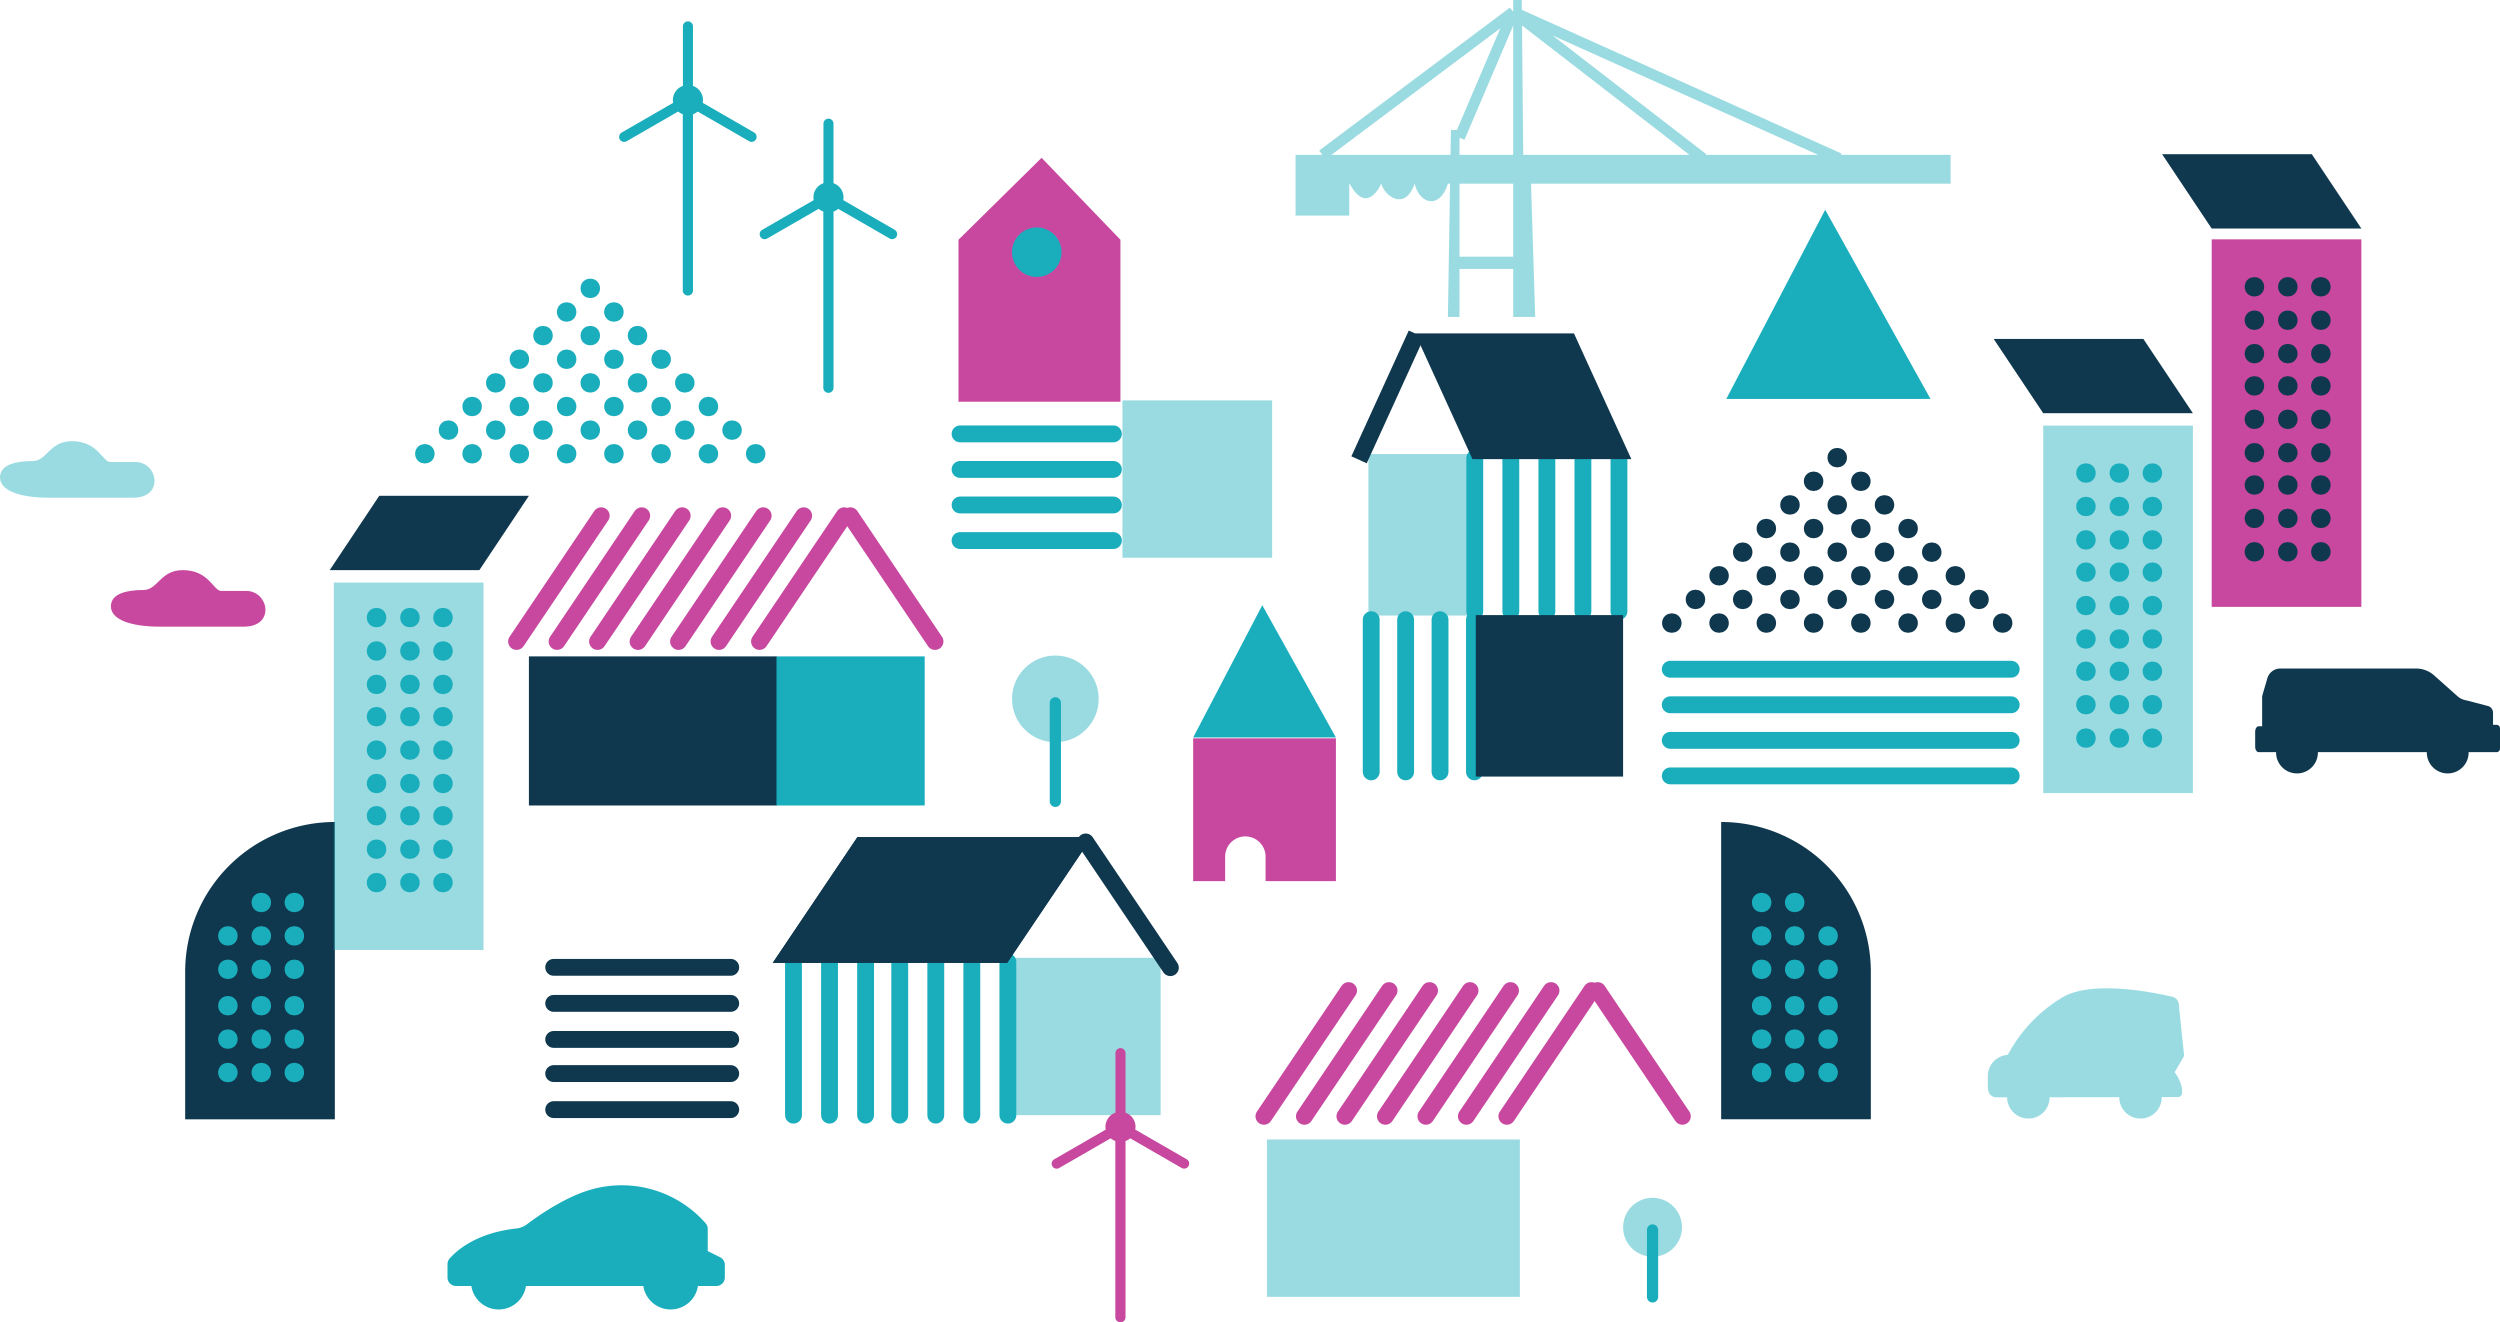 <svg xmlns="http://www.w3.org/2000/svg" width="445" height="235.372" viewBox="0 0 445 235.372"><g id="Сгруппировать_43716" data-name="Сгруппировать 43716" transform="translate(-189.867 -249.947)"><g id="Groupe_43253" data-name="Groupe 43253" transform="translate(222.828 277.399)"><g id="Groupe_42259" data-name="Groupe 42259"><g id="Groupe_42224" data-name="Groupe 42224" transform="translate(41.93 23.14)" fill="#1aaebd" stroke="#1aaebd" stroke-miterlimit="10" stroke-width="2"><circle id="Ellipse_985" data-name="Ellipse 985" cx=".735" cy=".735" r=".735" transform="translate(29.444)"/><circle id="Ellipse_986" data-name="Ellipse 986" cx=".735" cy=".735" r=".735" transform="translate(33.65 4.207)"/><circle id="Ellipse_987" data-name="Ellipse 987" cx=".735" cy=".735" r=".735" transform="translate(37.856 8.412)"/><circle id="Ellipse_988" data-name="Ellipse 988" cx=".735" cy=".735" r=".735" transform="translate(42.062 12.619)"/><circle id="Ellipse_989" data-name="Ellipse 989" cx=".735" cy=".735" r=".735" transform="translate(46.268 16.825)"/><circle id="Ellipse_990" data-name="Ellipse 990" cx=".735" cy=".735" r=".735" transform="translate(50.475 21.031)"/><circle id="Ellipse_991" data-name="Ellipse 991" cx=".735" cy=".735" r=".735" transform="translate(54.68 25.237)"/><circle id="Ellipse_992" data-name="Ellipse 992" cx=".735" cy=".735" r=".735" transform="translate(58.887 29.444)"/><circle id="Ellipse_993" data-name="Ellipse 993" cx=".735" cy=".735" r=".735" transform="translate(25.237 4.207)"/><circle id="Ellipse_994" data-name="Ellipse 994" cx=".735" cy=".735" r=".735" transform="translate(29.444 8.412)"/><circle id="Ellipse_995" data-name="Ellipse 995" cx=".735" cy=".735" r=".735" transform="translate(33.65 12.619)"/><circle id="Ellipse_996" data-name="Ellipse 996" cx=".735" cy=".735" r=".735" transform="translate(37.856 16.825)"/><circle id="Ellipse_997" data-name="Ellipse 997" cx=".735" cy=".735" r=".735" transform="translate(42.062 21.031)"/><circle id="Ellipse_998" data-name="Ellipse 998" cx=".735" cy=".735" r=".735" transform="translate(46.268 25.237)"/><circle id="Ellipse_999" data-name="Ellipse 999" cx=".735" cy=".735" r=".735" transform="translate(50.475 29.444)"/><circle id="Ellipse_1000" data-name="Ellipse 1000" cx=".735" cy=".735" r=".735" transform="translate(21.031 8.412)"/><circle id="Ellipse_1001" data-name="Ellipse 1001" cx=".735" cy=".735" r=".735" transform="translate(25.237 12.619)"/><circle id="Ellipse_1002" data-name="Ellipse 1002" cx=".735" cy=".735" r=".735" transform="translate(29.444 16.825)"/><circle id="Ellipse_1003" data-name="Ellipse 1003" cx=".735" cy=".735" r=".735" transform="translate(33.65 21.031)"/><circle id="Ellipse_1004" data-name="Ellipse 1004" cx=".735" cy=".735" r=".735" transform="translate(37.856 25.237)"/><circle id="Ellipse_1005" data-name="Ellipse 1005" cx=".735" cy=".735" r=".735" transform="translate(42.062 29.444)"/><circle id="Ellipse_1006" data-name="Ellipse 1006" cx=".735" cy=".735" r=".735" transform="translate(16.825 12.619)"/><circle id="Ellipse_1007" data-name="Ellipse 1007" cx=".735" cy=".735" r=".735" transform="translate(21.031 16.825)"/><circle id="Ellipse_1008" data-name="Ellipse 1008" cx=".735" cy=".735" r=".735" transform="translate(25.237 21.031)"/><circle id="Ellipse_1009" data-name="Ellipse 1009" cx=".735" cy=".735" r=".735" transform="translate(29.444 25.237)"/><circle id="Ellipse_1010" data-name="Ellipse 1010" cx=".735" cy=".735" r=".735" transform="translate(33.65 29.444)"/><circle id="Ellipse_1011" data-name="Ellipse 1011" cx=".735" cy=".735" r=".735" transform="translate(12.619 16.825)"/><circle id="Ellipse_1012" data-name="Ellipse 1012" cx=".735" cy=".735" r=".735" transform="translate(16.825 21.031)"/><circle id="Ellipse_1013" data-name="Ellipse 1013" cx=".735" cy=".735" r=".735" transform="translate(21.031 25.237)"/><circle id="Ellipse_1014" data-name="Ellipse 1014" cx=".735" cy=".735" r=".735" transform="translate(25.237 29.444)"/><circle id="Ellipse_1015" data-name="Ellipse 1015" cx=".735" cy=".735" r=".735" transform="translate(8.412 21.031)"/><circle id="Ellipse_1016" data-name="Ellipse 1016" cx=".735" cy=".735" r=".735" transform="translate(12.619 25.237)"/><circle id="Ellipse_1017" data-name="Ellipse 1017" cx=".735" cy=".735" r=".735" transform="translate(16.825 29.444)"/><circle id="Ellipse_1018" data-name="Ellipse 1018" cx=".735" cy=".735" r=".735" transform="translate(4.207 25.237)"/><circle id="Ellipse_1019" data-name="Ellipse 1019" cx=".735" cy=".735" r=".735" transform="translate(8.412 29.444)"/><circle id="Ellipse_1020" data-name="Ellipse 1020" cx=".735" cy=".735" r=".735" transform="translate(0 29.444)"/></g><g id="Groupe_42230" data-name="Groupe 42230" transform="translate(0 118.864)"><path id="Rectangle_4645" data-name="Rectangle 4645" d="M250.766 402.015v52.92h-26.642v-26.278a26.642 26.642 0 0126.642-26.642z" transform="translate(-224.124 -402.015)" fill="#0f384f"/><g id="Groupe_42226" data-name="Groupe 42226" transform="translate(6.869 31.963)" fill="#1aaebd" stroke="#1aaebd" stroke-miterlimit="10" stroke-width="2"><circle id="Ellipse_1057" data-name="Ellipse 1057" cx=".735" cy=".735" r=".735" transform="translate(5.948)"/><circle id="Ellipse_1058" data-name="Ellipse 1058" cx=".735" cy=".735" r=".735" transform="translate(5.948 5.948)"/><circle id="Ellipse_1059" data-name="Ellipse 1059" cx=".735" cy=".735" r=".735" transform="translate(5.948 11.897)"/><circle id="Ellipse_1060" data-name="Ellipse 1060" cx=".735" cy=".735" r=".735"/><circle id="Ellipse_1061" data-name="Ellipse 1061" cx=".735" cy=".735" r=".735" transform="translate(0 5.948)"/><circle id="Ellipse_1062" data-name="Ellipse 1062" cx=".735" cy=".735" r=".735" transform="translate(0 11.897)"/></g><g id="Groupe_42227" data-name="Groupe 42227" transform="translate(18.698 31.963)" fill="#1aaebd" stroke="#1aaebd" stroke-miterlimit="10" stroke-width="2"><circle id="Ellipse_1063" data-name="Ellipse 1063" cx=".735" cy=".735" r=".735"/><circle id="Ellipse_1064" data-name="Ellipse 1064" cx=".735" cy=".735" r=".735" transform="translate(0 5.948)"/><circle id="Ellipse_1065" data-name="Ellipse 1065" cx=".735" cy=".735" r=".735" transform="translate(0 11.897)"/></g><g id="Groupe_42228" data-name="Groupe 42228" transform="translate(6.869 13.59)" fill="#1aaebd" stroke="#1aaebd" stroke-miterlimit="10" stroke-width="2"><circle id="Ellipse_1066" data-name="Ellipse 1066" cx=".735" cy=".735" r=".735" transform="translate(5.948)"/><circle id="Ellipse_1067" data-name="Ellipse 1067" cx=".735" cy=".735" r=".735" transform="translate(5.948 5.948)"/><circle id="Ellipse_1068" data-name="Ellipse 1068" cx=".735" cy=".735" r=".735" transform="translate(5.948 11.897)"/><circle id="Ellipse_1069" data-name="Ellipse 1069" cx=".735" cy=".735" r=".735" transform="translate(0 5.948)"/><circle id="Ellipse_1070" data-name="Ellipse 1070" cx=".735" cy=".735" r=".735" transform="translate(0 11.897)"/></g><g id="Groupe_42229" data-name="Groupe 42229" transform="translate(18.698 13.59)" fill="#1aaebd" stroke="#1aaebd" stroke-miterlimit="10" stroke-width="2"><circle id="Ellipse_1071" data-name="Ellipse 1071" cx=".735" cy=".735" r=".735"/><circle id="Ellipse_1072" data-name="Ellipse 1072" cx=".735" cy=".735" r=".735" transform="translate(0 5.948)"/><circle id="Ellipse_1073" data-name="Ellipse 1073" cx=".735" cy=".735" r=".735" transform="translate(0 11.897)"/></g></g><g id="Groupe_42235" data-name="Groupe 42235" transform="translate(273.405 118.861)"><path id="Rectangle_4646" data-name="Rectangle 4646" d="M534.919 454.932h-26.642v-52.92a26.642 26.642 0 0126.642 26.642v26.278z" transform="translate(-508.277 -402.012)" fill="#0f384f"/><g id="Groupe_42231" data-name="Groupe 42231" transform="translate(12.352 31.966)" fill="#1aaebd" stroke="#1aaebd" stroke-miterlimit="10" stroke-width="2"><circle id="Ellipse_1074" data-name="Ellipse 1074" cx=".735" cy=".735" r=".735"/><circle id="Ellipse_1075" data-name="Ellipse 1075" cx=".735" cy=".735" r=".735" transform="translate(0 5.948)"/><circle id="Ellipse_1076" data-name="Ellipse 1076" cx=".735" cy=".735" r=".735" transform="translate(0 11.897)"/><circle id="Ellipse_1077" data-name="Ellipse 1077" cx=".735" cy=".735" r=".735" transform="translate(5.948)"/><circle id="Ellipse_1078" data-name="Ellipse 1078" cx=".735" cy=".735" r=".735" transform="translate(5.948 5.948)"/><circle id="Ellipse_1079" data-name="Ellipse 1079" cx=".735" cy=".735" r=".735" transform="translate(5.948 11.897)"/></g><g id="Groupe_42232" data-name="Groupe 42232" transform="translate(6.474 31.966)" fill="#1aaebd" stroke="#1aaebd" stroke-miterlimit="10" stroke-width="2"><circle id="Ellipse_1080" data-name="Ellipse 1080" cx=".735" cy=".735" r=".735"/><circle id="Ellipse_1081" data-name="Ellipse 1081" cx=".735" cy=".735" r=".735" transform="translate(0 5.948)"/><circle id="Ellipse_1082" data-name="Ellipse 1082" cx=".735" cy=".735" r=".735" transform="translate(0 11.897)"/></g><g id="Groupe_42233" data-name="Groupe 42233" transform="translate(12.352 13.593)" fill="#1aaebd" stroke="#1aaebd" stroke-miterlimit="10" stroke-width="2"><circle id="Ellipse_1083" data-name="Ellipse 1083" cx=".735" cy=".735" r=".735"/><circle id="Ellipse_1084" data-name="Ellipse 1084" cx=".735" cy=".735" r=".735" transform="translate(0 5.948)"/><circle id="Ellipse_1085" data-name="Ellipse 1085" cx=".735" cy=".735" r=".735" transform="translate(0 11.897)"/><circle id="Ellipse_1086" data-name="Ellipse 1086" cx=".735" cy=".735" r=".735" transform="translate(5.948 5.948)"/><circle id="Ellipse_1087" data-name="Ellipse 1087" cx=".735" cy=".735" r=".735" transform="translate(5.948 11.897)"/></g><g id="Groupe_42234" data-name="Groupe 42234" transform="translate(6.474 13.593)" fill="#1aaebd" stroke="#1aaebd" stroke-miterlimit="10" stroke-width="2"><circle id="Ellipse_1088" data-name="Ellipse 1088" cx=".735" cy=".735" r=".735"/><circle id="Ellipse_1089" data-name="Ellipse 1089" cx=".735" cy=".735" r=".735" transform="translate(0 5.948)"/><circle id="Ellipse_1090" data-name="Ellipse 1090" cx=".735" cy=".735" r=".735" transform="translate(0 11.897)"/></g></g><g id="Groupe_42244" data-name="Groupe 42244" transform="translate(26.459 76.236)" fill="#1aaebd"><path id="Rectangle_4647" data-name="Rectangle 4647" opacity=".44" style="isolation:isolate" d="M0 0h26.642v65.412H0z"/><g id="Groupe_42238" data-name="Groupe 42238" transform="translate(6.869 23.144)" stroke="#1aaebd" stroke-miterlimit="10" stroke-width="2"><g id="Groupe_42236" data-name="Groupe 42236"><circle id="Ellipse_1091" data-name="Ellipse 1091" cx=".735" cy=".735" r=".735" transform="translate(5.948)"/><circle id="Ellipse_1092" data-name="Ellipse 1092" cx=".735" cy=".735" r=".735" transform="translate(5.948 5.948)"/><circle id="Ellipse_1093" data-name="Ellipse 1093" cx=".735" cy=".735" r=".735" transform="translate(5.948 11.897)"/><circle id="Ellipse_1094" data-name="Ellipse 1094" cx=".735" cy=".735" r=".735"/><circle id="Ellipse_1095" data-name="Ellipse 1095" cx=".735" cy=".735" r=".735" transform="translate(0 5.948)"/><circle id="Ellipse_1096" data-name="Ellipse 1096" cx=".735" cy=".735" r=".735" transform="translate(0 11.897)"/></g><g id="Groupe_42237" data-name="Groupe 42237" transform="translate(11.828)"><circle id="Ellipse_1097" data-name="Ellipse 1097" cx=".735" cy=".735" r=".735"/><circle id="Ellipse_1098" data-name="Ellipse 1098" cx=".735" cy=".735" r=".735" transform="translate(0 5.948)"/><circle id="Ellipse_1099" data-name="Ellipse 1099" cx=".735" cy=".735" r=".735" transform="translate(0 11.897)"/></g></g><g id="Groupe_42241" data-name="Groupe 42241" transform="translate(6.869 5.505)" stroke="#1aaebd" stroke-miterlimit="10" stroke-width="2"><g id="Groupe_42239" data-name="Groupe 42239"><circle id="Ellipse_1100" data-name="Ellipse 1100" cx=".735" cy=".735" r=".735" transform="translate(5.948)"/><circle id="Ellipse_1101" data-name="Ellipse 1101" cx=".735" cy=".735" r=".735" transform="translate(5.948 5.948)"/><circle id="Ellipse_1102" data-name="Ellipse 1102" cx=".735" cy=".735" r=".735" transform="translate(5.948 11.897)"/><circle id="Ellipse_1103" data-name="Ellipse 1103" cx=".735" cy=".735" r=".735"/><circle id="Ellipse_1104" data-name="Ellipse 1104" cx=".735" cy=".735" r=".735" transform="translate(0 5.948)"/><circle id="Ellipse_1105" data-name="Ellipse 1105" cx=".735" cy=".735" r=".735" transform="translate(0 11.897)"/></g><g id="Groupe_42240" data-name="Groupe 42240" transform="translate(11.828)"><circle id="Ellipse_1106" data-name="Ellipse 1106" cx=".735" cy=".735" r=".735"/><circle id="Ellipse_1107" data-name="Ellipse 1107" cx=".735" cy=".735" r=".735" transform="translate(0 5.948)"/><circle id="Ellipse_1108" data-name="Ellipse 1108" cx=".735" cy=".735" r=".735" transform="translate(0 11.897)"/></g></g><g id="Groupe_42242" data-name="Groupe 42242" transform="translate(6.869 40.783)" stroke="#1aaebd" stroke-miterlimit="10" stroke-width="2"><circle id="Ellipse_1109" data-name="Ellipse 1109" cx=".735" cy=".735" r=".735" transform="translate(5.948)"/><circle id="Ellipse_1110" data-name="Ellipse 1110" cx=".735" cy=".735" r=".735" transform="translate(5.948 5.948)"/><circle id="Ellipse_1111" data-name="Ellipse 1111" cx=".735" cy=".735" r=".735" transform="translate(5.948 11.897)"/><circle id="Ellipse_1112" data-name="Ellipse 1112" cx=".735" cy=".735" r=".735"/><circle id="Ellipse_1113" data-name="Ellipse 1113" cx=".735" cy=".735" r=".735" transform="translate(0 5.948)"/><circle id="Ellipse_1114" data-name="Ellipse 1114" cx=".735" cy=".735" r=".735" transform="translate(0 11.897)"/></g><g id="Groupe_42243" data-name="Groupe 42243" transform="translate(18.698 40.783)" stroke="#1aaebd" stroke-miterlimit="10" stroke-width="2"><circle id="Ellipse_1115" data-name="Ellipse 1115" cx=".735" cy=".735" r=".735"/><circle id="Ellipse_1116" data-name="Ellipse 1116" cx=".735" cy=".735" r=".735" transform="translate(0 5.948)"/><circle id="Ellipse_1117" data-name="Ellipse 1117" cx=".735" cy=".735" r=".735" transform="translate(0 11.897)"/></g></g><g id="Groupe_42253" data-name="Groupe 42253" transform="translate(25.724)"><path id="Rectangle_4648" data-name="Rectangle 4648" transform="translate(305.008 48.308)" fill="#1aaebd" opacity=".44" style="isolation:isolate" d="M0 0h26.642v65.412H0z"/><path id="Tracé_160216" data-name="Tracé 160216" d="M594.152 325.873H567.51l-8.819-13.229h26.642z" transform="translate(-262.503 -279.77)" fill="#0f384f"/><path id="Tracé_160216-2" data-name="Tracé 160216" d="M625.32 291.706h-26.642l-8.819-13.228H616.5z" transform="translate(-263.682 -278.478)" fill="#0f384f"/><path id="Tracé_160217" data-name="Tracé 160217" d="M250.859 354.9H277.5l8.819-13.229h-26.641z" transform="translate(-250.859 -280.868)" fill="#0f384f"/><g id="Groupe_42247" data-name="Groupe 42247" transform="translate(311.878 73.656)" fill="#1aaebd" stroke="#1aaebd" stroke-miterlimit="10" stroke-width="2"><g id="Groupe_42245" data-name="Groupe 42245"><circle id="Ellipse_1118" data-name="Ellipse 1118" cx=".735" cy=".735" r=".735" transform="translate(5.948)"/><circle id="Ellipse_1119" data-name="Ellipse 1119" cx=".735" cy=".735" r=".735" transform="translate(5.948 5.948)"/><circle id="Ellipse_1120" data-name="Ellipse 1120" cx=".735" cy=".735" r=".735" transform="translate(5.948 11.897)"/><circle id="Ellipse_1121" data-name="Ellipse 1121" cx=".735" cy=".735" r=".735"/><circle id="Ellipse_1122" data-name="Ellipse 1122" cx=".735" cy=".735" r=".735" transform="translate(0 5.948)"/><circle id="Ellipse_1123" data-name="Ellipse 1123" cx=".735" cy=".735" r=".735" transform="translate(0 11.897)"/></g><g id="Groupe_42246" data-name="Groupe 42246" transform="translate(11.828)"><circle id="Ellipse_1124" data-name="Ellipse 1124" cx=".735" cy=".735" r=".735"/><circle id="Ellipse_1125" data-name="Ellipse 1125" cx=".735" cy=".735" r=".735" transform="translate(0 5.948)"/><circle id="Ellipse_1126" data-name="Ellipse 1126" cx=".735" cy=".735" r=".735" transform="translate(0 11.897)"/></g></g><g id="Groupe_42250" data-name="Groupe 42250" transform="translate(311.878 56.018)" fill="#1aaebd" stroke="#1aaebd" stroke-miterlimit="10" stroke-width="2"><g id="Groupe_42248" data-name="Groupe 42248"><circle id="Ellipse_1127" data-name="Ellipse 1127" cx=".735" cy=".735" r=".735" transform="translate(5.948)"/><circle id="Ellipse_1128" data-name="Ellipse 1128" cx=".735" cy=".735" r=".735" transform="translate(5.948 5.948)"/><circle id="Ellipse_1129" data-name="Ellipse 1129" cx=".735" cy=".735" r=".735" transform="translate(5.948 11.897)"/><circle id="Ellipse_1130" data-name="Ellipse 1130" cx=".735" cy=".735" r=".735"/><circle id="Ellipse_1131" data-name="Ellipse 1131" cx=".735" cy=".735" r=".735" transform="translate(0 5.948)"/><circle id="Ellipse_1132" data-name="Ellipse 1132" cx=".735" cy=".735" r=".735" transform="translate(0 11.897)"/></g><g id="Groupe_42249" data-name="Groupe 42249" transform="translate(11.828)"><circle id="Ellipse_1133" data-name="Ellipse 1133" cx=".735" cy=".735" r=".735"/><circle id="Ellipse_1134" data-name="Ellipse 1134" cx=".735" cy=".735" r=".735" transform="translate(0 5.948)"/><circle id="Ellipse_1135" data-name="Ellipse 1135" cx=".735" cy=".735" r=".735" transform="translate(0 11.897)"/></g></g><g id="Groupe_42251" data-name="Groupe 42251" transform="translate(311.878 91.296)" fill="#1aaebd" stroke="#1aaebd" stroke-miterlimit="10" stroke-width="2"><circle id="Ellipse_1136" data-name="Ellipse 1136" cx=".735" cy=".735" r=".735" transform="translate(5.948)"/><circle id="Ellipse_1137" data-name="Ellipse 1137" cx=".735" cy=".735" r=".735" transform="translate(5.948 5.948)"/><circle id="Ellipse_1138" data-name="Ellipse 1138" cx=".735" cy=".735" r=".735" transform="translate(5.948 11.897)"/><circle id="Ellipse_1139" data-name="Ellipse 1139" cx=".735" cy=".735" r=".735"/><circle id="Ellipse_1140" data-name="Ellipse 1140" cx=".735" cy=".735" r=".735" transform="translate(0 5.948)"/><circle id="Ellipse_1141" data-name="Ellipse 1141" cx=".735" cy=".735" r=".735" transform="translate(0 11.897)"/></g><g id="Groupe_42252" data-name="Groupe 42252" transform="translate(323.705 91.296)" fill="#1aaebd" stroke="#1aaebd" stroke-miterlimit="10" stroke-width="2"><circle id="Ellipse_1142" data-name="Ellipse 1142" cx=".735" cy=".735" r=".735"/><circle id="Ellipse_1143" data-name="Ellipse 1143" cx=".735" cy=".735" r=".735" transform="translate(0 5.948)"/><circle id="Ellipse_1144" data-name="Ellipse 1144" cx=".735" cy=".735" r=".735" transform="translate(0 11.897)"/></g><path id="Rectangle_4648-2" data-name="Rectangle 4648" transform="translate(334.996 15.153)" fill="#c7489e" d="M0 0h26.642v65.412H0z"/><g id="Groupe_42247-2" data-name="Groupe 42247" transform="translate(341.866 40.501)" fill="#0f384f" stroke="#0f384f" stroke-miterlimit="10" stroke-width="2"><g id="Groupe_42245-2" data-name="Groupe 42245"><circle id="Ellipse_1118-2" data-name="Ellipse 1118" cx=".735" cy=".735" r=".735" transform="translate(5.948)"/><circle id="Ellipse_1119-2" data-name="Ellipse 1119" cx=".735" cy=".735" r=".735" transform="translate(5.948 5.948)"/><circle id="Ellipse_1120-2" data-name="Ellipse 1120" cx=".735" cy=".735" r=".735" transform="translate(5.948 11.897)"/><circle id="Ellipse_1121-2" data-name="Ellipse 1121" cx=".735" cy=".735" r=".735"/><circle id="Ellipse_1122-2" data-name="Ellipse 1122" cx=".735" cy=".735" r=".735" transform="translate(0 5.948)"/><circle id="Ellipse_1123-2" data-name="Ellipse 1123" cx=".735" cy=".735" r=".735" transform="translate(0 11.897)"/></g><g id="Groupe_42246-2" data-name="Groupe 42246" transform="translate(11.828)"><circle id="Ellipse_1124-2" data-name="Ellipse 1124" cx=".735" cy=".735" r=".735"/><circle id="Ellipse_1125-2" data-name="Ellipse 1125" cx=".735" cy=".735" r=".735" transform="translate(0 5.948)"/><circle id="Ellipse_1126-2" data-name="Ellipse 1126" cx=".735" cy=".735" r=".735" transform="translate(0 11.897)"/></g></g><g id="Groupe_42250-2" data-name="Groupe 42250" transform="translate(341.866 22.863)" fill="#0f384f" stroke="#0f384f" stroke-miterlimit="10" stroke-width="2"><g id="Groupe_42248-2" data-name="Groupe 42248"><circle id="Ellipse_1127-2" data-name="Ellipse 1127" cx=".735" cy=".735" r=".735" transform="translate(5.948)"/><circle id="Ellipse_1128-2" data-name="Ellipse 1128" cx=".735" cy=".735" r=".735" transform="translate(5.948 5.948)"/><circle id="Ellipse_1129-2" data-name="Ellipse 1129" cx=".735" cy=".735" r=".735" transform="translate(5.948 11.897)"/><circle id="Ellipse_1130-2" data-name="Ellipse 1130" cx=".735" cy=".735" r=".735"/><circle id="Ellipse_1131-2" data-name="Ellipse 1131" cx=".735" cy=".735" r=".735" transform="translate(0 5.948)"/><circle id="Ellipse_1132-2" data-name="Ellipse 1132" cx=".735" cy=".735" r=".735" transform="translate(0 11.897)"/></g><g id="Groupe_42249-2" data-name="Groupe 42249" transform="translate(11.828)"><circle id="Ellipse_1133-2" data-name="Ellipse 1133" cx=".735" cy=".735" r=".735"/><circle id="Ellipse_1134-2" data-name="Ellipse 1134" cx=".735" cy=".735" r=".735" transform="translate(0 5.948)"/><circle id="Ellipse_1135-2" data-name="Ellipse 1135" cx=".735" cy=".735" r=".735" transform="translate(0 11.897)"/></g></g><g id="Groupe_42251-2" data-name="Groupe 42251" transform="translate(341.866 58.141)" fill="#0f384f" stroke="#0f384f" stroke-miterlimit="10" stroke-width="2"><circle id="Ellipse_1136-2" data-name="Ellipse 1136" cx=".735" cy=".735" r=".735" transform="translate(5.948)"/><circle id="Ellipse_1137-2" data-name="Ellipse 1137" cx=".735" cy=".735" r=".735" transform="translate(5.948 5.948)"/><circle id="Ellipse_1138-2" data-name="Ellipse 1138" cx=".735" cy=".735" r=".735" transform="translate(5.948 11.897)"/><circle id="Ellipse_1139-2" data-name="Ellipse 1139" cx=".735" cy=".735" r=".735"/><circle id="Ellipse_1140-2" data-name="Ellipse 1140" cx=".735" cy=".735" r=".735" transform="translate(0 5.948)"/><circle id="Ellipse_1141-2" data-name="Ellipse 1141" cx=".735" cy=".735" r=".735" transform="translate(0 11.897)"/></g><g id="Groupe_42252-2" data-name="Groupe 42252" transform="translate(353.694 58.141)" fill="#0f384f" stroke="#0f384f" stroke-miterlimit="10" stroke-width="2"><circle id="Ellipse_1142-2" data-name="Ellipse 1142" cx=".735" cy=".735" r=".735"/><circle id="Ellipse_1143-2" data-name="Ellipse 1143" cx=".735" cy=".735" r=".735" transform="translate(0 5.948)"/><circle id="Ellipse_1144-2" data-name="Ellipse 1144" cx=".735" cy=".735" r=".735" transform="translate(0 11.897)"/></g></g><g id="Groupe_42254" data-name="Groupe 42254" transform="translate(263.888 53.274)" fill="#0f384f" stroke="#0f384f" stroke-miterlimit="10" stroke-width="2"><circle id="Ellipse_1145" data-name="Ellipse 1145" cx=".735" cy=".735" r=".735" transform="translate(29.444)"/><circle id="Ellipse_1146" data-name="Ellipse 1146" cx=".735" cy=".735" r=".735" transform="translate(33.65 4.207)"/><circle id="Ellipse_1147" data-name="Ellipse 1147" cx=".735" cy=".735" r=".735" transform="translate(37.856 8.412)"/><circle id="Ellipse_1148" data-name="Ellipse 1148" cx=".735" cy=".735" r=".735" transform="translate(42.062 12.619)"/><circle id="Ellipse_1149" data-name="Ellipse 1149" cx=".735" cy=".735" r=".735" transform="translate(46.268 16.825)"/><circle id="Ellipse_1150" data-name="Ellipse 1150" cx=".735" cy=".735" r=".735" transform="translate(50.475 21.031)"/><circle id="Ellipse_1151" data-name="Ellipse 1151" cx=".735" cy=".735" r=".735" transform="translate(54.68 25.237)"/><circle id="Ellipse_1152" data-name="Ellipse 1152" cx=".735" cy=".735" r=".735" transform="translate(58.887 29.444)"/><circle id="Ellipse_1153" data-name="Ellipse 1153" cx=".735" cy=".735" r=".735" transform="translate(25.237 4.207)"/><circle id="Ellipse_1154" data-name="Ellipse 1154" cx=".735" cy=".735" r=".735" transform="translate(29.444 8.412)"/><circle id="Ellipse_1155" data-name="Ellipse 1155" cx=".735" cy=".735" r=".735" transform="translate(33.65 12.619)"/><circle id="Ellipse_1156" data-name="Ellipse 1156" cx=".735" cy=".735" r=".735" transform="translate(37.856 16.825)"/><circle id="Ellipse_1157" data-name="Ellipse 1157" cx=".735" cy=".735" r=".735" transform="translate(42.062 21.031)"/><circle id="Ellipse_1158" data-name="Ellipse 1158" cx=".735" cy=".735" r=".735" transform="translate(46.268 25.237)"/><circle id="Ellipse_1159" data-name="Ellipse 1159" cx=".735" cy=".735" r=".735" transform="translate(50.475 29.444)"/><circle id="Ellipse_1160" data-name="Ellipse 1160" cx=".735" cy=".735" r=".735" transform="translate(21.031 8.412)"/><circle id="Ellipse_1161" data-name="Ellipse 1161" cx=".735" cy=".735" r=".735" transform="translate(25.237 12.619)"/><circle id="Ellipse_1162" data-name="Ellipse 1162" cx=".735" cy=".735" r=".735" transform="translate(29.444 16.825)"/><circle id="Ellipse_1163" data-name="Ellipse 1163" cx=".735" cy=".735" r=".735" transform="translate(33.65 21.031)"/><circle id="Ellipse_1164" data-name="Ellipse 1164" cx=".735" cy=".735" r=".735" transform="translate(37.856 25.237)"/><circle id="Ellipse_1165" data-name="Ellipse 1165" cx=".735" cy=".735" r=".735" transform="translate(42.062 29.444)"/><circle id="Ellipse_1166" data-name="Ellipse 1166" cx=".735" cy=".735" r=".735" transform="translate(16.825 12.619)"/><circle id="Ellipse_1167" data-name="Ellipse 1167" cx=".735" cy=".735" r=".735" transform="translate(21.031 16.825)"/><circle id="Ellipse_1168" data-name="Ellipse 1168" cx=".735" cy=".735" r=".735" transform="translate(25.237 21.031)"/><circle id="Ellipse_1169" data-name="Ellipse 1169" cx=".735" cy=".735" r=".735" transform="translate(29.444 25.237)"/><circle id="Ellipse_1170" data-name="Ellipse 1170" cx=".735" cy=".735" r=".735" transform="translate(33.65 29.444)"/><circle id="Ellipse_1171" data-name="Ellipse 1171" cx=".735" cy=".735" r=".735" transform="translate(12.619 16.825)"/><circle id="Ellipse_1172" data-name="Ellipse 1172" cx=".735" cy=".735" r=".735" transform="translate(16.825 21.031)"/><circle id="Ellipse_1173" data-name="Ellipse 1173" cx=".735" cy=".735" r=".735" transform="translate(21.031 25.237)"/><circle id="Ellipse_1174" data-name="Ellipse 1174" cx=".735" cy=".735" r=".735" transform="translate(25.237 29.444)"/><circle id="Ellipse_1175" data-name="Ellipse 1175" cx=".735" cy=".735" r=".735" transform="translate(8.412 21.031)"/><circle id="Ellipse_1176" data-name="Ellipse 1176" cx=".735" cy=".735" r=".735" transform="translate(12.619 25.237)"/><circle id="Ellipse_1177" data-name="Ellipse 1177" cx=".735" cy=".735" r=".735" transform="translate(16.825 29.444)"/><circle id="Ellipse_1178" data-name="Ellipse 1178" cx=".735" cy=".735" r=".735" transform="translate(4.207 25.237)"/><circle id="Ellipse_1179" data-name="Ellipse 1179" cx=".735" cy=".735" r=".735" transform="translate(8.412 29.444)"/><circle id="Ellipse_1180" data-name="Ellipse 1180" cx=".735" cy=".735" r=".735" transform="translate(0 29.444)"/></g><path id="Ligne_699" data-name="Ligne 699" fill="none" stroke="#1aaebd" stroke-linecap="round" stroke-linejoin="round" stroke-width="3" d="M165.227 49.778H137.93"/><path id="Ligne_700" data-name="Ligne 700" fill="none" stroke="#1aaebd" stroke-linecap="round" stroke-linejoin="round" stroke-width="3" d="M165.227 56.107H137.93"/><path id="Ligne_701" data-name="Ligne 701" fill="none" stroke="#1aaebd" stroke-linecap="round" stroke-linejoin="round" stroke-width="3" d="M165.227 62.436H137.93"/><path id="Ligne_702" data-name="Ligne 702" fill="none" stroke="#1aaebd" stroke-linecap="round" stroke-linejoin="round" stroke-width="3" d="M165.227 68.765H137.93"/><path id="Ligne_703" data-name="Ligne 703" fill="none" stroke="#1aaebd" stroke-linecap="round" stroke-linejoin="round" stroke-width="3" d="M325.035 91.67h-60.692"/><path id="Ligne_704" data-name="Ligne 704" fill="none" stroke="#1aaebd" stroke-linecap="round" stroke-linejoin="round" stroke-width="3" d="M325.035 97.999h-60.692"/><path id="Ligne_705" data-name="Ligne 705" fill="none" stroke="#1aaebd" stroke-linecap="round" stroke-linejoin="round" stroke-width="3" d="M325.035 104.329h-60.692"/><path id="Ligne_706" data-name="Ligne 706" fill="none" stroke="#1aaebd" stroke-linecap="round" stroke-linejoin="round" stroke-width="3" d="M325.035 110.658h-60.692"/><path id="Rectangle_4649" data-name="Rectangle 4649" transform="translate(105.099 89.386)" fill="#1aaebd" d="M0 0h26.539v26.539H0z"/><path id="Rectangle_4650" data-name="Rectangle 4650" transform="translate(146.991 143.038)" fill="#1aaebd" opacity=".44" style="isolation:isolate" d="M0 0h26.642v28.008H0z"/><path id="Rectangle_4651" data-name="Rectangle 4651" transform="translate(166.835 43.818)" fill="#1aaebd" opacity=".44" style="isolation:isolate" d="M0 0h26.642v28.008H0z"/><path id="Rectangle_4652" data-name="Rectangle 4652" transform="translate(192.559 175.376)" fill="#1aaebd" opacity=".44" style="isolation:isolate" d="M0 0h45.015v28.008H0z"/><path id="Rectangle_4653" data-name="Rectangle 4653" transform="translate(61.185 89.386)" fill="#0f384f" d="M0 0h44.068v26.539H0z"/><path id="Tracé_160218" data-name="Tracé 160218" d="M396.012 322.558h-28.829v-28.831l14.794-14.584 14.034 14.584z" transform="translate(-229.535 -278.503)" fill="#c7489e"/><path id="Ligne_707" data-name="Ligne 707" fill="none" stroke="#c7489e" stroke-linecap="round" stroke-linejoin="round" stroke-width="3" d="M117.303 64.35l-15.07 22.381"/><path id="Ligne_708" data-name="Ligne 708" fill="none" stroke="#c7489e" stroke-linecap="round" stroke-linejoin="round" stroke-width="3" d="M118.401 64.35l15.07 22.381"/><path id="Ligne_709" data-name="Ligne 709" fill="none" stroke="#0f384f" stroke-linecap="round" stroke-miterlimit="10" stroke-width="3" d="M160.294 122.412l15.07 22.381"/><path id="Ligne_710" data-name="Ligne 710" fill="none" stroke="#1aaebd" stroke-linecap="round" stroke-linejoin="round" stroke-width="3" d="M255.214 54.084v27.297"/><path id="Ligne_711" data-name="Ligne 711" fill="none" stroke="#1aaebd" stroke-linecap="round" stroke-linejoin="round" stroke-width="3" d="M248.797 54.084v27.297"/><path id="Ligne_712" data-name="Ligne 712" fill="none" stroke="#1aaebd" stroke-linecap="round" stroke-linejoin="round" stroke-width="3" d="M242.382 54.084v27.297"/><path id="Ligne_713" data-name="Ligne 713" fill="none" stroke="#1aaebd" stroke-linecap="round" stroke-linejoin="round" stroke-width="3" d="M235.965 54.084v27.297"/><path id="Ligne_714" data-name="Ligne 714" fill="none" stroke="#1aaebd" stroke-linecap="round" stroke-linejoin="round" stroke-width="3" d="M229.49 82.851v27.091"/><path id="Ligne_715" data-name="Ligne 715" fill="none" stroke="#1aaebd" stroke-linecap="round" stroke-linejoin="round" stroke-width="3" d="M223.365 82.851v27.091"/><path id="Ligne_716" data-name="Ligne 716" fill="none" stroke="#1aaebd" stroke-linecap="round" stroke-linejoin="round" stroke-width="3" d="M217.241 82.851v27.091"/><path id="Ligne_717" data-name="Ligne 717" fill="none" stroke="#1aaebd" stroke-linecap="round" stroke-linejoin="round" stroke-width="3" d="M211.116 82.851v27.091"/><path id="Ligne_718" data-name="Ligne 718" fill="none" stroke="#1aaebd" stroke-linecap="round" stroke-linejoin="round" stroke-width="3" d="M229.549 54.084v27.297"/><path id="Ligne_719" data-name="Ligne 719" fill="none" stroke="#1aaebd" stroke-linecap="round" stroke-linejoin="round" stroke-width="3" d="M146.44 143.749v27.297"/><path id="Ligne_720" data-name="Ligne 720" fill="none" stroke="#1aaebd" stroke-linecap="round" stroke-linejoin="round" stroke-width="3" d="M140.023 143.749v27.297"/><path id="Ligne_721" data-name="Ligne 721" fill="none" stroke="#1aaebd" stroke-linecap="round" stroke-linejoin="round" stroke-width="3" d="M133.608 143.749v27.297"/><path id="Ligne_722" data-name="Ligne 722" fill="none" stroke="#1aaebd" stroke-linecap="round" stroke-linejoin="round" stroke-width="3" d="M127.191 143.749v27.297"/><path id="Ligne_723" data-name="Ligne 723" fill="none" stroke="#1aaebd" stroke-linecap="round" stroke-linejoin="round" stroke-width="3" d="M121.113 143.749v27.297"/><path id="Ligne_724" data-name="Ligne 724" fill="none" stroke="#1aaebd" stroke-linecap="round" stroke-linejoin="round" stroke-width="3" d="M114.697 143.749v27.297"/><path id="Ligne_725" data-name="Ligne 725" fill="none" stroke="#1aaebd" stroke-linecap="round" stroke-linejoin="round" stroke-width="3" d="M108.28 143.749v27.297"/><path id="Ligne_726" data-name="Ligne 726" fill="none" stroke="#0f384f" stroke-linecap="round" stroke-miterlimit="10" stroke-width="3" d="M97.109 170.062H65.594"/><path id="Ligne_727" data-name="Ligne 727" fill="none" stroke="#0f384f" stroke-linecap="round" stroke-miterlimit="10" stroke-width="3" d="M97.109 163.645H65.594"/><path id="Ligne_728" data-name="Ligne 728" fill="none" stroke="#0f384f" stroke-linecap="round" stroke-miterlimit="10" stroke-width="3" d="M97.109 157.567H65.594"/><path id="Ligne_729" data-name="Ligne 729" fill="none" stroke="#0f384f" stroke-linecap="round" stroke-miterlimit="10" stroke-width="3" d="M97.109 151.151H65.594"/><path id="Ligne_730" data-name="Ligne 730" fill="none" stroke="#0f384f" stroke-linecap="round" stroke-miterlimit="10" stroke-width="3" d="M97.109 144.734H65.594"/><path id="Tracé_160219" data-name="Tracé 160219" d="M461.868 334.005h28.282l-10.214-22.381h-28.281z" transform="translate(-232.73 -279.732)" fill="#0f384f"/><path id="Rectangle_4654" data-name="Rectangle 4654" transform="translate(210.62 53.373)" fill="#1aaebd" opacity=".44" style="isolation:isolate" d="M0 0h18.056v28.743H0z"/><path id="Rectangle_4655" data-name="Rectangle 4655" transform="translate(229.728 82.036)" fill="#0f384f" d="M0 0h26.22v28.743H0z"/><path id="Ligne_731" data-name="Ligne 731" fill="none" stroke="#0f384f" stroke-miterlimit="10" stroke-width="3" d="M219.162 32.012l-10.213 22.381"/><path id="Ligne_732" data-name="Ligne 732" fill="none" stroke="#c7489e" stroke-linecap="round" stroke-linejoin="round" stroke-width="3" d="M110.095 64.35l-15.07 22.381"/><path id="Ligne_733" data-name="Ligne 733" fill="none" stroke="#c7489e" stroke-linecap="round" stroke-linejoin="round" stroke-width="3" d="M102.888 64.35l-15.07 22.381"/><path id="Ligne_734" data-name="Ligne 734" fill="none" stroke="#c7489e" stroke-linecap="round" stroke-linejoin="round" stroke-width="3" d="M95.681 64.35l-15.07 22.381"/><path id="Ligne_735" data-name="Ligne 735" fill="none" stroke="#c7489e" stroke-linecap="round" stroke-linejoin="round" stroke-width="3" d="M88.473 64.35l-15.07 22.381"/><path id="Ligne_736" data-name="Ligne 736" fill="none" stroke="#c7489e" stroke-linecap="round" stroke-linejoin="round" stroke-width="3" d="M81.266 64.35l-15.07 22.381"/><path id="Ligne_737" data-name="Ligne 737" fill="none" stroke="#c7489e" stroke-linecap="round" stroke-linejoin="round" stroke-width="3" d="M74.059 64.35l-15.07 22.381"/><path id="Ligne_738" data-name="Ligne 738" fill="none" stroke="#c7489e" stroke-linecap="round" stroke-linejoin="round" stroke-width="3" d="M250.33 148.87l-15.07 22.381"/><path id="Ligne_739" data-name="Ligne 739" fill="none" stroke="#c7489e" stroke-linecap="round" stroke-linejoin="round" stroke-width="3" d="M251.43 148.87l15.07 22.381"/><path id="Ligne_740" data-name="Ligne 740" fill="none" stroke="#c7489e" stroke-linecap="round" stroke-linejoin="round" stroke-width="3" d="M243.123 148.87l-15.07 22.381"/><path id="Ligne_741" data-name="Ligne 741" fill="none" stroke="#c7489e" stroke-linecap="round" stroke-linejoin="round" stroke-width="3" d="M235.915 148.87l-15.07 22.381"/><path id="Ligne_742" data-name="Ligne 742" fill="none" stroke="#c7489e" stroke-linecap="round" stroke-linejoin="round" stroke-width="3" d="M228.708 148.87l-15.07 22.381"/><path id="Ligne_743" data-name="Ligne 743" fill="none" stroke="#c7489e" stroke-linecap="round" stroke-linejoin="round" stroke-width="3" d="M221.501 148.87l-15.07 22.381"/><path id="Ligne_744" data-name="Ligne 744" fill="none" stroke="#c7489e" stroke-linecap="round" stroke-linejoin="round" stroke-width="3" d="M214.293 148.87l-15.07 22.381"/><path id="Ligne_745" data-name="Ligne 745" fill="none" stroke="#c7489e" stroke-linecap="round" stroke-linejoin="round" stroke-width="3" d="M207.086 148.87l-15.07 22.381"/><g id="Groupe_42255" data-name="Groupe 42255" transform="translate(179.418 103.976)"><path id="Tracé_160220" data-name="Tracé 160220" d="M410.6 386.541v25.416h5.69v-4.362a3.6 3.6 0 013.6-3.6 3.6 3.6 0 013.6 3.6v4.362h12.519v-25.416" transform="translate(-410.595 -386.541)" fill="#c7489e"/></g><path id="Tracé_160221" data-name="Tracé 160221" d="M436.01 385.456l-13.11-23.543-12.3 23.543" transform="translate(-231.177 -281.634)" fill="#1aaebd"/><path id="Tracé_160222" data-name="Tracé 160222" d="M545.576 322.422l-18.745-33.667-17.6 33.667" transform="translate(-234.908 -278.867)" fill="#1aaebd"/><g id="Groupe_42258" data-name="Groupe 42258" transform="translate(104.585 121.557)"><path id="Tracé_160229" data-name="Tracé 160229" d="M374.547 427.2H332.82l15.07-22.381h41.727z" transform="translate(-332.82 -404.814)" fill="#0f384f"/></g><circle id="Ellipse_1181" data-name="Ellipse 1181" cx="4.41" cy="4.41" r="4.41" transform="translate(147.174 13.03)" fill="#1aaebd"/><path id="Tracé_160230" data-name="Tracé 160230" d="M374.547 427.2H332.82l15.07-22.381h41.727z" transform="translate(-228.235 -283.257)" fill="#0f384f"/><path id="Ligne_746" data-name="Ligne 746" fill="none" stroke="#1aaebd" stroke-linecap="round" stroke-linejoin="round" stroke-width="2" d="M261.193 203.396v-11.918"/><circle id="Ellipse_1182" data-name="Ellipse 1182" cx="5.244" cy="5.244" r="5.244" transform="translate(255.948 185.757)" fill="#1aaebd" opacity=".44" style="isolation:isolate"/><path id="Ligne_747" data-name="Ligne 747" fill="none" stroke="#1aaebd" stroke-linecap="round" stroke-linejoin="round" stroke-width="2" d="M154.892 115.189V97.65"/><circle id="Ellipse_1183" data-name="Ellipse 1183" cx="7.717" cy="7.717" r="7.717" transform="translate(147.174 89.232)" fill="#1aaebd" opacity=".44" style="isolation:isolate"/></g></g><path id="Контур_160560" data-name="Контур 160560" d="M354.458 291.691l-9.179-5.292a2.8 2.8 0 00.048-.491 2.666 2.666 0 00-1.78-2.521v-10.593a.895.895 0 10-1.79 0v10.594a2.656 2.656 0 00-1.732 3.012l-9.179 5.292a.9.9 0 00-.327 1.212.882.882 0 00.77.452.891.891 0 00.443-.115l9.179-5.292a2.644 2.644 0 00.84.486c0 .029-.016.053-.016.082V319.8a.908.908 0 101.817 0v-31.28a.715.715 0 00-.016-.079 2.648 2.648 0 00.85-.489l9.179 5.292a.895.895 0 00.895-1.549z" transform="translate(-5.316 -.83)" fill="#1aaebd"/><path id="Контур_160561" data-name="Контур 160561" d="M408.478 463.64l-9.179-5.292a2.879 2.879 0 00.048-.491 2.669 2.669 0 00-1.78-2.521v-10.593a.895.895 0 00-1.79 0v10.594a2.656 2.656 0 00-1.732 3.012l-9.179 5.292a.894.894 0 00-.327 1.212.889.889 0 001.212.337l9.179-5.292a2.665 2.665 0 00.84.487.748.748 0 00-.016.081v31.28a.908.908 0 101.816 0v-31.28a.764.764 0 00-.015-.079 2.66 2.66 0 00.85-.489l9.179 5.292a.895.895 0 00.895-1.549z" transform="translate(-7.359 -7.334)" fill="#c7489e"/><path id="Контур_160562" data-name="Контур 160562" d="M328.458 273.691l-9.179-5.292a2.8 2.8 0 00.048-.491 2.666 2.666 0 00-1.78-2.521v-10.593a.895.895 0 10-1.79 0v10.594a2.656 2.656 0 00-1.732 3.012l-9.179 5.292a.9.9 0 00-.327 1.212.882.882 0 00.77.452.891.891 0 00.443-.115l9.179-5.292a2.644 2.644 0 00.84.486c0 .029-.016.053-.016.082V301.8a.908.908 0 101.817 0v-31.28a.722.722 0 00-.016-.079 2.649 2.649 0 00.85-.489l9.179 5.292a.895.895 0 00.895-1.549z" transform="translate(-4.332 -.149)" fill="#1aaebd"/><path id="Контур_160563" data-name="Контур 160563" d="M592.541 444.843l-.023-.223h.023l-.386-3.577-.538-5.284a1.509 1.509 0 00-1.164-1.471c-3.594-.839-14.574-3.027-19.734.21a26.488 26.488 0 00-9.554 10.123 3.869 3.869 0 00-2.674 1.353 3.776 3.776 0 00-.832 1.828 3.008 3.008 0 00-.05.3h.025c-.008.1-.025.194-.025.293v1.935c0 1.911 1.512 1.858 1.512 1.858h1.928a3.779 3.779 0 007.558 0v-.014l12.4-.018v.033a3.779 3.779 0 007.558 0v-.044h2.865a.757.757 0 00.755-.755v-.757a7.533 7.533 0 00-1.316-2.927z" transform="translate(-13.91 -6.916)" fill="#1aaebd" opacity=".44" style="isolation:isolate"/><path id="Контур_160564" data-name="Контур 160564" d="M321.175 482.032l-2.2-1.1v-3.949a1.507 1.507 0 00-.362-.985 19.87 19.87 0 00-20.027-6.116c-4.753 1.224-9.849 4.817-11.8 6.292a3.766 3.766 0 01-1.864.737c-7.341.8-10.837 4.125-11.9 5.365a1.52 1.52 0 00-.368.992v2.363a1.519 1.519 0 001.519 1.519h2.727a4.916 4.916 0 009.72 0h20.891a4.916 4.916 0 009.72 0h3.269a1.519 1.519 0 001.519-1.519v-2.241a1.518 1.518 0 00-.844-1.358z" transform="translate(-3.131 -8.294)" fill="#1aaebd"/><path id="Контур_160565" data-name="Контур 160565" d="M607.688 383.9h.62v-5.359h.022a2.3 2.3 0 01.072-.332l.839-2.86a2.407 2.407 0 012.309-1.729h24.16a4.814 4.814 0 013.2 1.218l4.159 3.7a3.1 3.1 0 001.576.747l3.715.972a1.242 1.242 0 011.046 1.226v2.16h.621a.621.621 0 01.621.621v3.625a.621.621 0 01-.621.621h-4.964a3.723 3.723 0 11-7.445 0h-19.383a3.723 3.723 0 11-7.445 0h-3.1c-.344 0-.621-.442-.621-.986v-2.638c-.002-.544.275-.986.619-.986z" transform="translate(-15.781 -4.678)" fill="#0f384f"/><path id="Контур_160566" data-name="Контур 160566" d="M546.142 277.515h-19.53l.109-.241-56.9-25.58-.016-1.747h-1.525v2.108l-.577-.77-33.959 25.46.577.77h-4.779v10.809h9.558v-5.684h.063c2.431 4.588 4.661 2.114 5.62 0 .693 2.29 4.234 4.908 5.966 0 .831 3.682 4.509 4.63 5.91 0h.382l-.382 23.718h2.063v-8.544h9.558v8.544h3.92l-.746-23.718h74.691zm-87.42-3.056l.885.378 8.673-20.33v23.008h-9.558zm11.129-19.974l29.807 23.03H470.07zm5.459 1.785l47.254 21.245h-20.017l.1-.125zm-39.384 21.245l30.061-22.538-7.727 18.112h-1.065l-.071 4.426zm22.8 18.115v-12.99h9.558v12.99z" transform="translate(-9.066)" fill="#1aaebd" opacity=".44" style="isolation:isolate"/><path id="Контур_160567" data-name="Контур 160567" d="M223.174 355.419c-4.022 0-4.424 3.54-7 3.54s-5.792.483-5.792 2.9 3.674 3.62 8.661 3.62h15.179c5.456-.12 4.21-6.355.267-6.355h-4.478c-1.373-.004-2.17-3.705-6.837-3.705z" transform="translate(-.776 -3.989)" fill="#c7489e"/><path id="Контур_160570" data-name="Контур 160570" d="M202.658 331.565c-4.022 0-4.424 3.54-7 3.54s-5.792.483-5.792 2.9 3.674 3.621 8.661 3.621h15.178c5.457-.121 4.21-6.355.268-6.355H209.5c-1.378-.005-2.175-3.706-6.842-3.706z" transform="translate(0 -3.087)" fill="#1aaebd" opacity=".44" style="isolation:isolate"/></g></svg>
